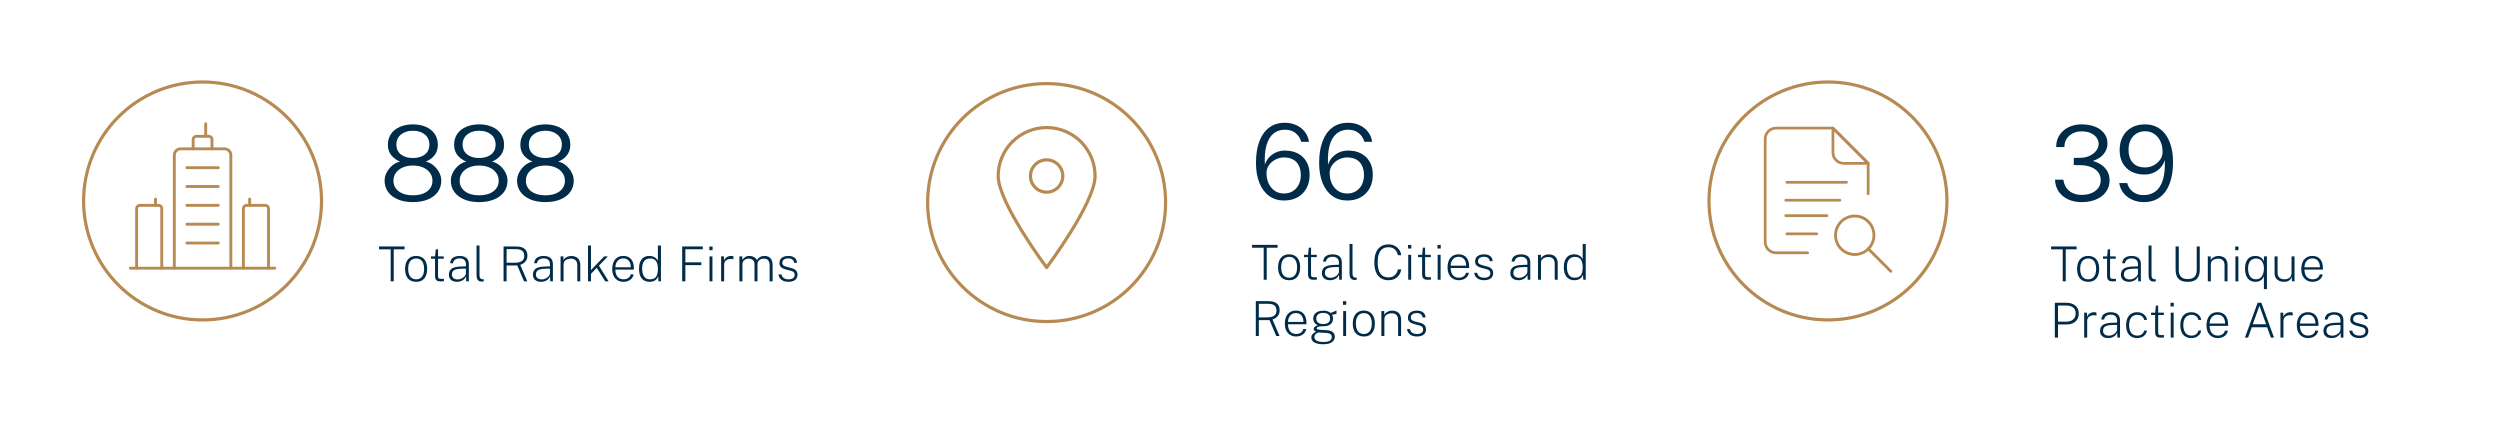 <?xml version="1.0" encoding="UTF-8"?> <svg xmlns="http://www.w3.org/2000/svg" width="1555" height="267" viewBox="0 0 1555 267" fill="none"><path d="M243.01 175V155.095H235.765V153.31H251.65V155.095H244.9V175H243.01ZM258.869 175.3C257.489 175.3 256.279 175.005 255.239 174.415C254.209 173.815 253.404 172.925 252.824 171.745C252.254 170.555 251.969 169.075 251.969 167.305C251.969 165.675 252.224 164.255 252.734 163.045C253.254 161.825 254.024 160.88 255.044 160.21C256.074 159.53 257.349 159.19 258.869 159.19C260.249 159.19 261.444 159.495 262.454 160.105C263.474 160.705 264.269 161.605 264.839 162.805C265.409 164.005 265.694 165.505 265.694 167.305C265.694 168.895 265.439 170.29 264.929 171.49C264.429 172.69 263.674 173.625 262.664 174.295C261.654 174.965 260.389 175.3 258.869 175.3ZM258.869 173.725C259.889 173.725 260.764 173.48 261.494 172.99C262.234 172.5 262.804 171.775 263.204 170.815C263.604 169.855 263.804 168.67 263.804 167.26C263.804 166 263.629 164.885 263.279 163.915C262.929 162.935 262.389 162.17 261.659 161.62C260.939 161.06 260.009 160.78 258.869 160.78C257.839 160.78 256.949 161.025 256.199 161.515C255.459 161.995 254.884 162.72 254.474 163.69C254.074 164.65 253.874 165.84 253.874 167.26C253.874 168.52 254.049 169.635 254.399 170.605C254.749 171.575 255.294 172.34 256.034 172.9C256.774 173.45 257.719 173.725 258.869 173.725ZM274.056 175.03C273.146 175.03 272.441 174.9 271.941 174.64C271.441 174.38 271.091 173.985 270.891 173.455C270.691 172.915 270.591 172.23 270.591 171.4V160.945H268.071V159.49H270.621L271.041 155.065H272.466V159.49H275.991V160.945H272.466V171.355C272.466 172.005 272.526 172.48 272.646 172.78C272.766 173.07 272.981 173.255 273.291 173.335C273.611 173.415 274.061 173.455 274.641 173.455H276.126V174.835C275.936 174.905 275.656 174.955 275.286 174.985C274.926 175.015 274.516 175.03 274.056 175.03ZM284.23 175.3C283.22 175.3 282.335 175.125 281.575 174.775C280.825 174.425 280.24 173.925 279.82 173.275C279.41 172.625 279.205 171.845 279.205 170.935C279.205 169.205 279.78 167.935 280.93 167.125C282.09 166.305 283.975 165.855 286.585 165.775L289.81 165.67V164.305C289.81 163.215 289.48 162.345 288.82 161.695C288.16 161.045 287.145 160.72 285.775 160.72C284.745 160.73 283.86 160.975 283.12 161.455C282.39 161.935 281.93 162.695 281.74 163.735H279.97C280.03 162.795 280.29 161.985 280.75 161.305C281.21 160.625 281.87 160.105 282.73 159.745C283.6 159.375 284.645 159.19 285.865 159.19C287.085 159.19 288.12 159.375 288.97 159.745C289.83 160.115 290.485 160.675 290.935 161.425C291.395 162.175 291.625 163.11 291.625 164.23V175H289.99L289.87 171.955C289.23 173.205 288.41 174.075 287.41 174.565C286.42 175.055 285.36 175.3 284.23 175.3ZM284.71 173.8C285.31 173.8 285.905 173.695 286.495 173.485C287.095 173.265 287.645 172.97 288.145 172.6C288.645 172.23 289.045 171.82 289.345 171.37C289.655 170.91 289.81 170.44 289.81 169.96V167.08L287.11 167.14C285.66 167.16 284.49 167.3 283.6 167.56C282.72 167.81 282.075 168.2 281.665 168.73C281.265 169.25 281.065 169.93 281.065 170.77C281.065 171.72 281.4 172.465 282.07 173.005C282.74 173.535 283.62 173.8 284.71 173.8ZM299.737 175.15C299.087 175.15 298.542 175.05 298.102 174.85C297.672 174.64 297.332 174.355 297.082 173.995C296.832 173.625 296.657 173.205 296.557 172.735C296.457 172.255 296.407 171.745 296.407 171.205V152.71H298.252V171.1C298.252 172 298.422 172.655 298.762 173.065C299.102 173.475 299.517 173.685 300.007 173.695L300.892 173.71V174.97C300.702 175.03 300.497 175.075 300.277 175.105C300.067 175.135 299.887 175.15 299.737 175.15ZM313.222 175V153.31H321.202C322.672 153.31 323.917 153.53 324.937 153.97C325.957 154.4 326.727 155.03 327.247 155.86C327.777 156.69 328.042 157.71 328.042 158.92C328.042 160.12 327.812 161.11 327.352 161.89C326.902 162.67 326.337 163.285 325.657 163.735C324.977 164.185 324.292 164.52 323.602 164.74L327.997 175H325.942L321.757 165.115H315.097V175H313.222ZM315.097 163.405H320.242C322.132 163.405 323.577 163.065 324.577 162.385C325.587 161.695 326.092 160.605 326.092 159.115C326.092 157.685 325.657 156.64 324.787 155.98C323.917 155.31 322.682 154.975 321.082 154.975H315.097V163.405ZM336.495 175.3C335.485 175.3 334.6 175.125 333.84 174.775C333.09 174.425 332.505 173.925 332.085 173.275C331.675 172.625 331.47 171.845 331.47 170.935C331.47 169.205 332.045 167.935 333.195 167.125C334.355 166.305 336.24 165.855 338.85 165.775L342.075 165.67V164.305C342.075 163.215 341.745 162.345 341.085 161.695C340.425 161.045 339.41 160.72 338.04 160.72C337.01 160.73 336.125 160.975 335.385 161.455C334.655 161.935 334.195 162.695 334.005 163.735H332.235C332.295 162.795 332.555 161.985 333.015 161.305C333.475 160.625 334.135 160.105 334.995 159.745C335.865 159.375 336.91 159.19 338.13 159.19C339.35 159.19 340.385 159.375 341.235 159.745C342.095 160.115 342.75 160.675 343.2 161.425C343.66 162.175 343.89 163.11 343.89 164.23V175H342.255L342.135 171.955C341.495 173.205 340.675 174.075 339.675 174.565C338.685 175.055 337.625 175.3 336.495 175.3ZM336.975 173.8C337.575 173.8 338.17 173.695 338.76 173.485C339.36 173.265 339.91 172.97 340.41 172.6C340.91 172.23 341.31 171.82 341.61 171.37C341.92 170.91 342.075 170.44 342.075 169.96V167.08L339.375 167.14C337.925 167.16 336.755 167.3 335.865 167.56C334.985 167.81 334.34 168.2 333.93 168.73C333.53 169.25 333.33 169.93 333.33 170.77C333.33 171.72 333.665 172.465 334.335 173.005C335.005 173.535 335.885 173.8 336.975 173.8ZM348.672 175V159.49H350.457V161.77C350.717 161.31 351.082 160.885 351.552 160.495C352.032 160.105 352.602 159.795 353.262 159.565C353.932 159.335 354.682 159.22 355.512 159.22C356.512 159.22 357.422 159.425 358.242 159.835C359.072 160.235 359.727 160.855 360.207 161.695C360.697 162.525 360.942 163.595 360.942 164.905V175H359.082V165.025C359.082 163.605 358.727 162.56 358.017 161.89C357.307 161.21 356.357 160.87 355.167 160.87C354.357 160.87 353.597 161 352.887 161.26C352.177 161.51 351.607 161.895 351.177 162.415C350.757 162.935 350.547 163.595 350.547 164.395V175H348.672ZM365.723 175V152.71H367.583V167.995L375.773 159.49H378.083L372.518 165.25L378.578 175H376.448L371.213 166.6L367.583 170.32V175H365.723ZM387.886 175.3C386.486 175.3 385.256 174.99 384.196 174.37C383.136 173.75 382.306 172.85 381.706 171.67C381.106 170.49 380.806 169.065 380.806 167.395C380.806 165.715 381.076 164.26 381.616 163.03C382.156 161.8 382.941 160.855 383.971 160.195C385.001 159.525 386.241 159.19 387.691 159.19C389.091 159.19 390.276 159.495 391.246 160.105C392.216 160.705 392.956 161.57 393.466 162.7C393.986 163.83 394.246 165.185 394.246 166.765V167.695H382.741C382.741 168.775 382.921 169.775 383.281 170.695C383.641 171.605 384.201 172.34 384.961 172.9C385.721 173.45 386.691 173.725 387.871 173.725C388.991 173.725 389.951 173.46 390.751 172.93C391.561 172.39 392.061 171.645 392.251 170.695H394.096C393.906 171.715 393.501 172.57 392.881 173.26C392.261 173.94 391.511 174.45 390.631 174.79C389.761 175.13 388.846 175.3 387.886 175.3ZM382.771 166.225H392.386C392.386 165.195 392.216 164.265 391.876 163.435C391.536 162.605 391.016 161.95 390.316 161.47C389.626 160.99 388.746 160.75 387.676 160.75C386.536 160.75 385.601 161.025 384.871 161.575C384.151 162.115 383.616 162.805 383.266 163.645C382.926 164.485 382.761 165.345 382.771 166.225ZM403.983 175.3C402.003 175.3 400.418 174.625 399.228 173.275C398.048 171.925 397.458 169.895 397.458 167.185C397.458 165.585 397.693 164.185 398.163 162.985C398.643 161.785 399.358 160.855 400.308 160.195C401.258 159.525 402.453 159.19 403.893 159.19C404.743 159.19 405.478 159.305 406.098 159.535C406.728 159.755 407.253 160.03 407.673 160.36C408.103 160.68 408.443 161.005 408.693 161.335C408.943 161.665 409.118 161.935 409.218 162.145V152.71H411.108V175H409.578L409.398 171.82C409.318 172.05 409.173 172.36 408.963 172.75C408.763 173.13 408.463 173.52 408.063 173.92C407.663 174.31 407.128 174.64 406.458 174.91C405.798 175.17 404.973 175.3 403.983 175.3ZM404.223 173.74C406.043 173.74 407.328 173.21 408.078 172.15C408.838 171.09 409.218 169.38 409.218 167.02C409.198 165.73 409.028 164.62 408.708 163.69C408.388 162.75 407.873 162.03 407.163 161.53C406.453 161.03 405.498 160.78 404.298 160.78C402.838 160.78 401.658 161.285 400.758 162.295C399.858 163.305 399.408 164.88 399.408 167.02C399.408 169.08 399.803 170.715 400.593 171.925C401.393 173.135 402.603 173.74 404.223 173.74ZM424.316 175V153.31H437.141L437.126 155.05H426.296V163.18H436.226V164.92H426.296V175H424.316ZM441.312 175V159.49H443.142V175H441.312ZM441.192 155.605V153.34H443.232V155.605H441.192ZM448.545 175V159.49H450.315V162.1C450.575 161.38 450.945 160.81 451.425 160.39C451.905 159.96 452.435 159.655 453.015 159.475C453.595 159.285 454.165 159.19 454.725 159.19C454.995 159.19 455.265 159.21 455.535 159.25C455.805 159.29 456.02 159.355 456.18 159.445V161.29C456 161.21 455.76 161.155 455.46 161.125C455.17 161.085 454.925 161.065 454.725 161.065C454.245 161.045 453.755 161.09 453.255 161.2C452.755 161.31 452.29 161.505 451.86 161.785C451.43 162.055 451.08 162.43 450.81 162.91C450.55 163.39 450.42 163.99 450.42 164.71V175H448.545ZM459.913 175V159.49H461.698V161.77C462.098 161.08 462.658 160.48 463.378 159.97C464.098 159.45 465.058 159.19 466.258 159.19C466.838 159.19 467.428 159.29 468.028 159.49C468.638 159.68 469.188 159.965 469.678 160.345C470.168 160.725 470.538 161.195 470.788 161.755C471.258 160.965 471.903 160.34 472.723 159.88C473.553 159.42 474.488 159.19 475.528 159.19C476.058 159.19 476.618 159.265 477.208 159.415C477.798 159.565 478.343 159.845 478.843 160.255C479.353 160.655 479.768 161.23 480.088 161.98C480.408 162.73 480.568 163.705 480.568 164.905V175H478.708V165.025C478.708 163.915 478.538 163.06 478.198 162.46C477.858 161.86 477.418 161.445 476.878 161.215C476.338 160.975 475.758 160.855 475.138 160.855C474.588 160.855 474.003 160.96 473.383 161.17C472.773 161.38 472.248 161.74 471.808 162.25C471.378 162.76 471.163 163.475 471.163 164.395V175H469.288V163.99C469.288 163.29 469.103 162.71 468.733 162.25C468.373 161.79 467.918 161.445 467.368 161.215C466.828 160.975 466.288 160.855 465.748 160.855C465.158 160.855 464.558 160.975 463.948 161.215C463.338 161.455 462.823 161.835 462.403 162.355C461.993 162.875 461.788 163.555 461.788 164.395V175H459.913ZM490.416 175.3C489.336 175.3 488.351 175.135 487.461 174.805C486.581 174.475 485.861 173.97 485.301 173.29C484.741 172.61 484.391 171.745 484.251 170.695H486.051C486.191 171.335 486.446 171.885 486.816 172.345C487.196 172.795 487.691 173.145 488.301 173.395C488.911 173.635 489.616 173.755 490.416 173.755C491.576 173.755 492.511 173.525 493.221 173.065C493.931 172.605 494.286 171.895 494.286 170.935C494.286 170.285 494.106 169.765 493.746 169.375C493.396 168.975 492.866 168.68 492.156 168.49L488.676 167.575C487.496 167.265 486.556 166.81 485.856 166.21C485.156 165.6 484.806 164.75 484.806 163.66C484.806 162.78 485.006 162.005 485.406 161.335C485.816 160.665 486.436 160.14 487.266 159.76C488.096 159.38 489.131 159.19 490.371 159.19C491.931 159.19 493.196 159.545 494.166 160.255C495.146 160.965 495.666 162.03 495.726 163.45H493.941C493.841 162.63 493.491 161.97 492.891 161.47C492.291 160.97 491.451 160.72 490.371 160.72C489.251 160.72 488.341 160.955 487.641 161.425C486.951 161.885 486.606 162.605 486.606 163.585C486.606 164.225 486.836 164.725 487.296 165.085C487.766 165.445 488.436 165.735 489.306 165.955L492.741 166.885C493.371 167.055 493.896 167.285 494.316 167.575C494.746 167.855 495.086 168.17 495.336 168.52C495.596 168.87 495.781 169.245 495.891 169.645C496.011 170.045 496.071 170.44 496.071 170.83C496.071 171.74 495.856 172.53 495.426 173.2C495.006 173.86 494.376 174.375 493.536 174.745C492.696 175.115 491.656 175.3 490.416 175.3Z" fill="#002B49"></path><path d="M256.8 125.715C253.268 125.715 250.181 125.163 247.538 124.057C244.894 122.952 242.847 121.403 241.395 119.41C239.943 117.395 239.218 115.044 239.218 112.357C239.218 110.537 239.683 108.782 240.615 107.093C241.547 105.402 242.738 103.962 244.19 102.77C245.663 101.578 247.213 100.831 248.838 100.527C246.628 99.618 244.808 98.296 243.378 96.562C241.969 94.808 241.265 92.641 241.265 90.062C241.265 87.354 241.948 85.058 243.313 83.172C244.678 81.266 246.53 79.825 248.87 78.85C251.232 77.853 253.875 77.355 256.8 77.355C259.768 77.355 262.423 77.853 264.763 78.85C267.103 79.825 268.944 81.266 270.288 83.172C271.653 85.058 272.335 87.354 272.335 90.062C272.335 92.641 271.642 94.808 270.255 96.562C268.89 98.296 267.081 99.618 264.828 100.527C266.453 100.831 268.002 101.578 269.475 102.77C270.948 103.962 272.151 105.402 273.083 107.093C274.014 108.782 274.48 110.537 274.48 112.357C274.48 115.044 273.754 117.395 272.303 119.41C270.851 121.403 268.793 122.952 266.128 124.057C263.484 125.163 260.375 125.715 256.8 125.715ZM256.8 121.49C260.505 121.49 263.463 120.667 265.673 119.02C267.883 117.352 268.988 115.142 268.988 112.39C268.988 110.57 268.478 108.956 267.46 107.547C266.463 106.117 265.055 105.002 263.235 104.2C261.437 103.377 259.292 102.965 256.8 102.965C254.373 102.965 252.25 103.377 250.43 104.2C248.632 105.002 247.223 106.117 246.205 107.547C245.208 108.956 244.71 110.57 244.71 112.39C244.71 115.142 245.815 117.352 248.025 119.02C250.235 120.667 253.16 121.49 256.8 121.49ZM256.8 98.285C259.877 98.285 262.358 97.559 264.243 96.108C266.128 94.634 267.07 92.565 267.07 89.9C267.07 87.257 266.117 85.166 264.21 83.627C262.325 82.089 259.855 81.32 256.8 81.32C253.788 81.32 251.329 82.1 249.423 83.66C247.516 85.198 246.563 87.278 246.563 89.9C246.563 92.565 247.516 94.634 249.423 96.108C251.329 97.559 253.788 98.285 256.8 98.285ZM297.996 125.715C294.465 125.715 291.377 125.163 288.734 124.057C286.09 122.952 284.043 121.403 282.591 119.41C281.14 117.395 280.414 115.044 280.414 112.357C280.414 110.537 280.88 108.782 281.811 107.093C282.743 105.402 283.935 103.962 285.386 102.77C286.86 101.578 288.409 100.831 290.034 100.527C287.824 99.618 286.004 98.296 284.574 96.562C283.165 94.808 282.461 92.641 282.461 90.062C282.461 87.354 283.144 85.058 284.509 83.172C285.874 81.266 287.726 79.825 290.066 78.85C292.428 77.853 295.071 77.355 297.996 77.355C300.965 77.355 303.619 77.853 305.959 78.85C308.299 79.825 310.14 81.266 311.484 83.172C312.849 85.058 313.531 87.354 313.531 90.062C313.531 92.641 312.838 94.808 311.451 96.562C310.086 98.296 308.277 99.618 306.024 100.527C307.649 100.831 309.198 101.578 310.671 102.77C312.145 103.962 313.347 105.402 314.279 107.093C315.21 108.782 315.676 110.537 315.676 112.357C315.676 115.044 314.95 117.395 313.499 119.41C312.047 121.403 309.989 122.952 307.324 124.057C304.68 125.163 301.571 125.715 297.996 125.715ZM297.996 121.49C301.701 121.49 304.659 120.667 306.869 119.02C309.079 117.352 310.184 115.142 310.184 112.39C310.184 110.57 309.675 108.956 308.656 107.547C307.66 106.117 306.251 105.002 304.431 104.2C302.633 103.377 300.488 102.965 297.996 102.965C295.57 102.965 293.446 103.377 291.626 104.2C289.828 105.002 288.42 106.117 287.401 107.547C286.405 108.956 285.906 110.57 285.906 112.39C285.906 115.142 287.011 117.352 289.221 119.02C291.431 120.667 294.356 121.49 297.996 121.49ZM297.996 98.285C301.073 98.285 303.554 97.559 305.439 96.108C307.324 94.634 308.266 92.565 308.266 89.9C308.266 87.257 307.313 85.166 305.406 83.627C303.521 82.089 301.051 81.32 297.996 81.32C294.985 81.32 292.525 82.1 290.619 83.66C288.712 85.198 287.759 87.278 287.759 89.9C287.759 92.565 288.712 94.634 290.619 96.108C292.525 97.559 294.985 98.285 297.996 98.285ZM339.193 125.715C335.661 125.715 332.573 125.163 329.93 124.057C327.287 122.952 325.239 121.403 323.788 119.41C322.336 117.395 321.61 115.044 321.61 112.357C321.61 110.537 322.076 108.782 323.008 107.093C323.939 105.402 325.131 103.962 326.583 102.77C328.056 101.578 329.605 100.831 331.23 100.527C329.02 99.618 327.2 98.296 325.77 96.562C324.362 94.808 323.658 92.641 323.658 90.062C323.658 87.354 324.34 85.058 325.705 83.172C327.07 81.266 328.923 79.825 331.263 78.85C333.624 77.853 336.268 77.355 339.193 77.355C342.161 77.355 344.815 77.853 347.155 78.85C349.495 79.825 351.337 81.266 352.68 83.172C354.045 85.058 354.728 87.354 354.728 90.062C354.728 92.641 354.034 94.808 352.648 96.562C351.283 98.296 349.473 99.618 347.22 100.527C348.845 100.831 350.394 101.578 351.868 102.77C353.341 103.962 354.543 105.402 355.475 107.093C356.407 108.782 356.873 110.537 356.873 112.357C356.873 115.044 356.147 117.395 354.695 119.41C353.243 121.403 351.185 122.952 348.52 124.057C345.877 125.163 342.768 125.715 339.193 125.715ZM339.193 121.49C342.898 121.49 345.855 120.667 348.065 119.02C350.275 117.352 351.38 115.142 351.38 112.39C351.38 110.57 350.871 108.956 349.853 107.547C348.856 106.117 347.448 105.002 345.628 104.2C343.829 103.377 341.684 102.965 339.193 102.965C336.766 102.965 334.643 103.377 332.823 104.2C331.024 105.002 329.616 106.117 328.598 107.547C327.601 108.956 327.103 110.57 327.103 112.39C327.103 115.142 328.208 117.352 330.418 119.02C332.628 120.667 335.553 121.49 339.193 121.49ZM339.193 98.285C342.269 98.285 344.75 97.559 346.635 96.108C348.52 94.634 349.463 92.565 349.463 89.9C349.463 87.257 348.509 85.166 346.603 83.627C344.718 82.089 342.248 81.32 339.193 81.32C336.181 81.32 333.722 82.1 331.815 83.66C329.908 85.198 328.955 87.278 328.955 89.9C328.955 92.565 329.908 94.634 331.815 96.108C333.722 97.559 336.181 98.285 339.193 98.285Z" fill="#002B49"></path><circle cx="126" cy="125" r="74" stroke="#B68A52" stroke-width="2"></circle><path d="M81.078 166.797H170.922" stroke="#B68A52" stroke-width="1.792" stroke-linecap="round" stroke-linejoin="round"></path><path d="M108.422 166.797V96.484C108.422 95.448 108.833 94.455 109.566 93.722C110.299 92.99 111.292 92.578 112.328 92.578H139.672C140.708 92.578 141.701 92.99 142.434 93.722C143.167 94.455 143.578 95.448 143.578 96.484V166.797" stroke="#B68A52" stroke-width="1.792" stroke-linecap="round" stroke-linejoin="round"></path><path d="M167.016 166.797V129.688C167.016 129.169 166.81 128.673 166.444 128.306C166.077 127.94 165.581 127.734 165.062 127.734H153.344C152.826 127.734 152.329 127.94 151.963 128.306C151.596 128.673 151.391 129.169 151.391 129.688V166.797" stroke="#B68A52" stroke-width="1.792" stroke-linecap="round" stroke-linejoin="round"></path><path d="M100.609 166.797V129.688C100.609 129.169 100.404 128.673 100.037 128.306C99.671 127.94 99.174 127.734 98.656 127.734H86.938C86.419 127.734 85.923 127.94 85.556 128.306C85.19 128.673 84.984 129.169 84.984 129.688V166.797" stroke="#B68A52" stroke-width="1.792" stroke-linecap="round" stroke-linejoin="round"></path><path d="M96.703 127.734V123.828" stroke="#B68A52" stroke-width="1.792" stroke-linecap="round" stroke-linejoin="round"></path><path d="M155.297 127.734V123.828" stroke="#B68A52" stroke-width="1.792" stroke-linecap="round" stroke-linejoin="round"></path><path d="M131.859 92.578V86.719C131.859 86.201 131.654 85.704 131.287 85.338C130.921 84.971 130.424 84.766 129.906 84.766H122.094C121.576 84.766 121.079 84.971 120.713 85.338C120.346 85.704 120.141 86.201 120.141 86.719V92.578" stroke="#B68A52" stroke-width="1.792" stroke-linecap="round" stroke-linejoin="round"></path><path d="M127.953 84.766V76.953" stroke="#B68A52" stroke-width="1.792" stroke-linecap="round" stroke-linejoin="round"></path><path d="M116.234 104.297H135.766" stroke="#B68A52" stroke-width="1.792" stroke-linecap="round" stroke-linejoin="round"></path><path d="M116.234 116.016H135.766" stroke="#B68A52" stroke-width="1.792" stroke-linecap="round" stroke-linejoin="round"></path><path d="M116.234 127.734H135.766" stroke="#B68A52" stroke-width="1.792" stroke-linecap="round" stroke-linejoin="round"></path><path d="M116.234 139.453H135.766" stroke="#B68A52" stroke-width="1.792" stroke-linecap="round" stroke-linejoin="round"></path><path d="M116.234 151.172H135.766" stroke="#B68A52" stroke-width="1.792" stroke-linecap="round" stroke-linejoin="round"></path><circle cx="651" cy="126" r="74" stroke="#B68A52" stroke-width="2"></circle><path d="M681.135 109.483C681.135 126.157 651.001 166.402 651.001 166.402C651.001 166.402 620.867 126.157 620.867 109.483C620.867 101.491 624.042 93.826 629.693 88.175C635.344 82.523 643.009 79.349 651.001 79.349C658.993 79.349 666.658 82.523 672.309 88.175C677.96 93.826 681.135 101.491 681.135 109.483V109.483Z" stroke="#B68A52" stroke-width="2" stroke-linecap="round" stroke-linejoin="round"></path><path d="M651.002 119.527C656.549 119.527 661.046 115.03 661.046 109.482C661.046 103.935 656.549 99.438 651.002 99.438C645.454 99.438 640.957 103.935 640.957 109.482C640.957 115.03 645.454 119.527 651.002 119.527Z" stroke="#B68A52" stroke-width="2" stroke-linecap="round" stroke-linejoin="round"></path><path d="M798.67 124.715C795.138 124.715 792.062 123.783 789.44 121.92C786.818 120.035 784.793 117.337 783.363 113.827C781.933 110.317 781.218 106.103 781.218 101.185C781.218 96.18 781.9 91.814 783.265 88.088C784.63 84.361 786.645 81.479 789.31 79.442C791.997 77.384 795.301 76.355 799.223 76.355C801.736 76.355 804.054 76.832 806.178 77.785C808.301 78.717 810.067 80.071 811.475 81.847C812.905 83.603 813.815 85.726 814.205 88.218H809.363C808.734 85.942 807.543 84.123 805.788 82.757C804.054 81.371 801.888 80.677 799.288 80.677C796.384 80.677 793.958 81.501 792.008 83.147C790.058 84.794 788.628 87.232 787.718 90.46C786.829 93.688 786.504 97.675 786.743 102.42C787.306 100.687 788.194 99.159 789.408 97.838C790.643 96.516 792.094 95.487 793.763 94.75C795.453 94.013 797.273 93.645 799.223 93.645C802.299 93.645 804.986 94.252 807.283 95.465C809.579 96.657 811.367 98.379 812.645 100.632C813.945 102.864 814.595 105.54 814.595 108.66C814.595 111.823 813.956 114.607 812.678 117.012C811.399 119.417 809.568 121.302 807.185 122.667C804.802 124.033 801.963 124.715 798.67 124.715ZM798.67 120.36C800.707 120.36 802.505 119.883 804.065 118.93C805.647 117.977 806.882 116.633 807.77 114.9C808.658 113.167 809.103 111.162 809.103 108.887C809.103 106.634 808.702 104.695 807.9 103.07C807.12 101.423 805.95 100.156 804.39 99.267C802.83 98.379 800.902 97.935 798.605 97.935C796.763 97.935 795.019 98.368 793.373 99.235C791.726 100.08 790.383 101.228 789.343 102.68C788.303 104.11 787.783 105.702 787.783 107.457C787.761 109.949 788.194 112.17 789.083 114.12C789.993 116.048 791.271 117.576 792.918 118.702C794.564 119.807 796.482 120.36 798.67 120.36ZM837.962 124.715C834.43 124.715 831.354 123.783 828.732 121.92C826.11 120.035 824.084 117.337 822.654 113.827C821.224 110.317 820.509 106.103 820.509 101.185C820.509 96.18 821.192 91.814 822.557 88.088C823.922 84.361 825.937 81.479 828.602 79.442C831.289 77.384 834.593 76.355 838.514 76.355C841.028 76.355 843.346 76.832 845.469 77.785C847.593 78.717 849.359 80.071 850.767 81.847C852.197 83.603 853.107 85.726 853.497 88.218H848.654C848.026 85.942 846.834 84.123 845.079 82.757C843.346 81.371 841.179 80.677 838.579 80.677C835.676 80.677 833.249 81.501 831.299 83.147C829.349 84.794 827.919 87.232 827.009 90.46C826.121 93.688 825.796 97.675 826.034 102.42C826.598 100.687 827.486 99.159 828.699 97.838C829.934 96.516 831.386 95.487 833.054 94.75C834.744 94.013 836.564 93.645 838.514 93.645C841.591 93.645 844.278 94.252 846.574 95.465C848.871 96.657 850.659 98.379 851.937 100.632C853.237 102.864 853.887 105.54 853.887 108.66C853.887 111.823 853.248 114.607 851.969 117.012C850.691 119.417 848.86 121.302 846.477 122.667C844.094 124.033 841.255 124.715 837.962 124.715ZM837.962 120.36C839.999 120.36 841.797 119.883 843.357 118.93C844.939 117.977 846.174 116.633 847.062 114.9C847.95 113.167 848.394 111.162 848.394 108.887C848.394 106.634 847.994 104.695 847.192 103.07C846.412 101.423 845.242 100.156 843.682 99.267C842.122 98.379 840.194 97.935 837.897 97.935C836.055 97.935 834.311 98.368 832.664 99.235C831.018 100.08 829.674 101.228 828.634 102.68C827.594 104.11 827.074 105.702 827.074 107.457C827.053 109.949 827.486 112.17 828.374 114.12C829.284 116.048 830.563 117.576 832.209 118.702C833.856 119.807 835.774 120.36 837.962 120.36Z" fill="#002B49"></path><path d="M786.01 174V154.095H778.765V152.31H794.65V154.095H787.9V174H786.01ZM801.869 174.3C800.489 174.3 799.279 174.005 798.239 173.415C797.209 172.815 796.404 171.925 795.824 170.745C795.254 169.555 794.969 168.075 794.969 166.305C794.969 164.675 795.224 163.255 795.734 162.045C796.254 160.825 797.024 159.88 798.044 159.21C799.074 158.53 800.349 158.19 801.869 158.19C803.249 158.19 804.444 158.495 805.454 159.105C806.474 159.705 807.269 160.605 807.839 161.805C808.409 163.005 808.694 164.505 808.694 166.305C808.694 167.895 808.439 169.29 807.929 170.49C807.429 171.69 806.674 172.625 805.664 173.295C804.654 173.965 803.389 174.3 801.869 174.3ZM801.869 172.725C802.889 172.725 803.764 172.48 804.494 171.99C805.234 171.5 805.804 170.775 806.204 169.815C806.604 168.855 806.804 167.67 806.804 166.26C806.804 165 806.629 163.885 806.279 162.915C805.929 161.935 805.389 161.17 804.659 160.62C803.939 160.06 803.009 159.78 801.869 159.78C800.839 159.78 799.949 160.025 799.199 160.515C798.459 160.995 797.884 161.72 797.474 162.69C797.074 163.65 796.874 164.84 796.874 166.26C796.874 167.52 797.049 168.635 797.399 169.605C797.749 170.575 798.294 171.34 799.034 171.9C799.774 172.45 800.719 172.725 801.869 172.725ZM817.056 174.03C816.146 174.03 815.441 173.9 814.941 173.64C814.441 173.38 814.091 172.985 813.891 172.455C813.691 171.915 813.591 171.23 813.591 170.4V159.945H811.071V158.49H813.621L814.041 154.065H815.466V158.49H818.991V159.945H815.466V170.355C815.466 171.005 815.526 171.48 815.646 171.78C815.766 172.07 815.981 172.255 816.291 172.335C816.611 172.415 817.061 172.455 817.641 172.455H819.126V173.835C818.936 173.905 818.656 173.955 818.286 173.985C817.926 174.015 817.516 174.03 817.056 174.03ZM827.23 174.3C826.22 174.3 825.335 174.125 824.575 173.775C823.825 173.425 823.24 172.925 822.82 172.275C822.41 171.625 822.205 170.845 822.205 169.935C822.205 168.205 822.78 166.935 823.93 166.125C825.09 165.305 826.975 164.855 829.585 164.775L832.81 164.67V163.305C832.81 162.215 832.48 161.345 831.82 160.695C831.16 160.045 830.145 159.72 828.775 159.72C827.745 159.73 826.86 159.975 826.12 160.455C825.39 160.935 824.93 161.695 824.74 162.735H822.97C823.03 161.795 823.29 160.985 823.75 160.305C824.21 159.625 824.87 159.105 825.73 158.745C826.6 158.375 827.645 158.19 828.865 158.19C830.085 158.19 831.12 158.375 831.97 158.745C832.83 159.115 833.485 159.675 833.935 160.425C834.395 161.175 834.625 162.11 834.625 163.23V174H832.99L832.87 170.955C832.23 172.205 831.41 173.075 830.41 173.565C829.42 174.055 828.36 174.3 827.23 174.3ZM827.71 172.8C828.31 172.8 828.905 172.695 829.495 172.485C830.095 172.265 830.645 171.97 831.145 171.6C831.645 171.23 832.045 170.82 832.345 170.37C832.655 169.91 832.81 169.44 832.81 168.96V166.08L830.11 166.14C828.66 166.16 827.49 166.3 826.6 166.56C825.72 166.81 825.075 167.2 824.665 167.73C824.265 168.25 824.065 168.93 824.065 169.77C824.065 170.72 824.4 171.465 825.07 172.005C825.74 172.535 826.62 172.8 827.71 172.8ZM842.737 174.15C842.087 174.15 841.542 174.05 841.102 173.85C840.672 173.64 840.332 173.355 840.082 172.995C839.832 172.625 839.657 172.205 839.557 171.735C839.457 171.255 839.407 170.745 839.407 170.205V151.71H841.252V170.1C841.252 171 841.422 171.655 841.762 172.065C842.102 172.475 842.517 172.685 843.007 172.695L843.892 172.71V173.97C843.702 174.03 843.497 174.075 843.277 174.105C843.067 174.135 842.887 174.15 842.737 174.15ZM863.707 174.3C861.807 174.3 860.197 173.87 858.877 173.01C857.557 172.15 856.552 170.895 855.862 169.245C855.182 167.585 854.842 165.555 854.842 163.155C854.842 160.745 855.182 158.715 855.862 157.065C856.552 155.405 857.557 154.15 858.877 153.3C860.197 152.44 861.807 152.01 863.707 152.01C865.187 152.01 866.492 152.325 867.622 152.955C868.752 153.575 869.657 154.395 870.337 155.415C871.017 156.435 871.422 157.535 871.552 158.715H869.512C869.342 157.815 869.007 156.99 868.507 156.24C868.017 155.49 867.372 154.89 866.572 154.44C865.772 153.99 864.812 153.765 863.692 153.765C862.202 153.765 860.952 154.105 859.942 154.785C858.942 155.465 858.187 156.5 857.677 157.89C857.177 159.28 856.927 161.04 856.927 163.17C856.927 166.36 857.492 168.72 858.622 170.25C859.762 171.78 861.452 172.545 863.692 172.545C864.812 172.545 865.772 172.32 866.572 171.87C867.372 171.41 868.017 170.8 868.507 170.04C869.007 169.28 869.342 168.45 869.512 167.55H871.552C871.452 168.41 871.207 169.245 870.817 170.055C870.427 170.865 869.897 171.59 869.227 172.23C868.567 172.86 867.772 173.365 866.842 173.745C865.922 174.115 864.877 174.3 863.707 174.3ZM875.913 174V158.49H877.743V174H875.913ZM875.793 154.605V152.34H877.833V154.605H875.793ZM888.013 174.03C887.103 174.03 886.398 173.9 885.898 173.64C885.398 173.38 885.048 172.985 884.848 172.455C884.648 171.915 884.548 171.23 884.548 170.4V159.945H882.028V158.49H884.578L884.998 154.065H886.423V158.49H889.948V159.945H886.423V170.355C886.423 171.005 886.483 171.48 886.603 171.78C886.723 172.07 886.938 172.255 887.248 172.335C887.568 172.415 888.018 172.455 888.598 172.455H890.083V173.835C889.893 173.905 889.613 173.955 889.243 173.985C888.883 174.015 888.473 174.03 888.013 174.03ZM894.224 174V158.49H896.054V174H894.224ZM894.104 154.605V152.34H896.144V154.605H894.104ZM907.449 174.3C906.049 174.3 904.819 173.99 903.759 173.37C902.699 172.75 901.869 171.85 901.269 170.67C900.669 169.49 900.369 168.065 900.369 166.395C900.369 164.715 900.639 163.26 901.179 162.03C901.719 160.8 902.504 159.855 903.534 159.195C904.564 158.525 905.804 158.19 907.254 158.19C908.654 158.19 909.839 158.495 910.809 159.105C911.779 159.705 912.519 160.57 913.029 161.7C913.549 162.83 913.809 164.185 913.809 165.765V166.695H902.304C902.304 167.775 902.484 168.775 902.844 169.695C903.204 170.605 903.764 171.34 904.524 171.9C905.284 172.45 906.254 172.725 907.434 172.725C908.554 172.725 909.514 172.46 910.314 171.93C911.124 171.39 911.624 170.645 911.814 169.695H913.659C913.469 170.715 913.064 171.57 912.444 172.26C911.824 172.94 911.074 173.45 910.194 173.79C909.324 174.13 908.409 174.3 907.449 174.3ZM902.334 165.225H911.949C911.949 164.195 911.779 163.265 911.439 162.435C911.099 161.605 910.579 160.95 909.879 160.47C909.189 159.99 908.309 159.75 907.239 159.75C906.099 159.75 905.164 160.025 904.434 160.575C903.714 161.115 903.179 161.805 902.829 162.645C902.489 163.485 902.324 164.345 902.334 165.225ZM923.113 174.3C922.033 174.3 921.048 174.135 920.158 173.805C919.278 173.475 918.558 172.97 917.998 172.29C917.438 171.61 917.088 170.745 916.948 169.695H918.748C918.888 170.335 919.143 170.885 919.513 171.345C919.893 171.795 920.388 172.145 920.998 172.395C921.608 172.635 922.313 172.755 923.113 172.755C924.273 172.755 925.208 172.525 925.918 172.065C926.628 171.605 926.983 170.895 926.983 169.935C926.983 169.285 926.803 168.765 926.443 168.375C926.093 167.975 925.563 167.68 924.853 167.49L921.373 166.575C920.193 166.265 919.253 165.81 918.553 165.21C917.853 164.6 917.503 163.75 917.503 162.66C917.503 161.78 917.703 161.005 918.103 160.335C918.513 159.665 919.133 159.14 919.963 158.76C920.793 158.38 921.828 158.19 923.068 158.19C924.628 158.19 925.893 158.545 926.863 159.255C927.843 159.965 928.363 161.03 928.423 162.45H926.638C926.538 161.63 926.188 160.97 925.588 160.47C924.988 159.97 924.148 159.72 923.068 159.72C921.948 159.72 921.038 159.955 920.338 160.425C919.648 160.885 919.303 161.605 919.303 162.585C919.303 163.225 919.533 163.725 919.993 164.085C920.463 164.445 921.133 164.735 922.003 164.955L925.438 165.885C926.068 166.055 926.593 166.285 927.013 166.575C927.443 166.855 927.783 167.17 928.033 167.52C928.293 167.87 928.478 168.245 928.588 168.645C928.708 169.045 928.768 169.44 928.768 169.83C928.768 170.74 928.553 171.53 928.123 172.2C927.703 172.86 927.073 173.375 926.233 173.745C925.393 174.115 924.353 174.3 923.113 174.3ZM944.447 174.3C943.437 174.3 942.552 174.125 941.792 173.775C941.042 173.425 940.457 172.925 940.037 172.275C939.627 171.625 939.422 170.845 939.422 169.935C939.422 168.205 939.997 166.935 941.147 166.125C942.307 165.305 944.192 164.855 946.802 164.775L950.027 164.67V163.305C950.027 162.215 949.697 161.345 949.037 160.695C948.377 160.045 947.362 159.72 945.992 159.72C944.962 159.73 944.077 159.975 943.337 160.455C942.607 160.935 942.147 161.695 941.957 162.735H940.187C940.247 161.795 940.507 160.985 940.967 160.305C941.427 159.625 942.087 159.105 942.947 158.745C943.817 158.375 944.862 158.19 946.082 158.19C947.302 158.19 948.337 158.375 949.187 158.745C950.047 159.115 950.702 159.675 951.152 160.425C951.612 161.175 951.842 162.11 951.842 163.23V174H950.207L950.087 170.955C949.447 172.205 948.627 173.075 947.627 173.565C946.637 174.055 945.577 174.3 944.447 174.3ZM944.927 172.8C945.527 172.8 946.122 172.695 946.712 172.485C947.312 172.265 947.862 171.97 948.362 171.6C948.862 171.23 949.262 170.82 949.562 170.37C949.872 169.91 950.027 169.44 950.027 168.96V166.08L947.327 166.14C945.877 166.16 944.707 166.3 943.817 166.56C942.937 166.81 942.292 167.2 941.882 167.73C941.482 168.25 941.282 168.93 941.282 169.77C941.282 170.72 941.617 171.465 942.287 172.005C942.957 172.535 943.837 172.8 944.927 172.8ZM956.624 174V158.49H958.409V160.77C958.669 160.31 959.034 159.885 959.504 159.495C959.984 159.105 960.554 158.795 961.214 158.565C961.884 158.335 962.634 158.22 963.464 158.22C964.464 158.22 965.374 158.425 966.194 158.835C967.024 159.235 967.679 159.855 968.159 160.695C968.649 161.525 968.894 162.595 968.894 163.905V174H967.034V164.025C967.034 162.605 966.679 161.56 965.969 160.89C965.259 160.21 964.309 159.87 963.119 159.87C962.309 159.87 961.549 160 960.839 160.26C960.129 160.51 959.559 160.895 959.129 161.415C958.709 161.935 958.499 162.595 958.499 163.395V174H956.624ZM979.209 174.3C977.229 174.3 975.644 173.625 974.454 172.275C973.274 170.925 972.684 168.895 972.684 166.185C972.684 164.585 972.919 163.185 973.389 161.985C973.869 160.785 974.584 159.855 975.534 159.195C976.484 158.525 977.679 158.19 979.119 158.19C979.969 158.19 980.704 158.305 981.324 158.535C981.954 158.755 982.479 159.03 982.899 159.36C983.329 159.68 983.669 160.005 983.919 160.335C984.169 160.665 984.344 160.935 984.444 161.145V151.71H986.334V174H984.804L984.624 170.82C984.544 171.05 984.399 171.36 984.189 171.75C983.989 172.13 983.689 172.52 983.289 172.92C982.889 173.31 982.354 173.64 981.684 173.91C981.024 174.17 980.199 174.3 979.209 174.3ZM979.449 172.74C981.269 172.74 982.554 172.21 983.304 171.15C984.064 170.09 984.444 168.38 984.444 166.02C984.424 164.73 984.254 163.62 983.934 162.69C983.614 161.75 983.099 161.03 982.389 160.53C981.679 160.03 980.724 159.78 979.524 159.78C978.064 159.78 976.884 160.285 975.984 161.295C975.084 162.305 974.634 163.88 974.634 166.02C974.634 168.08 975.029 169.715 975.819 170.925C976.619 172.135 977.829 172.74 979.449 172.74ZM781.105 209V187.31H789.085C790.555 187.31 791.8 187.53 792.82 187.97C793.84 188.4 794.61 189.03 795.13 189.86C795.66 190.69 795.925 191.71 795.925 192.92C795.925 194.12 795.695 195.11 795.235 195.89C794.785 196.67 794.22 197.285 793.54 197.735C792.86 198.185 792.175 198.52 791.485 198.74L795.88 209H793.825L789.64 199.115H782.98V209H781.105ZM782.98 197.405H788.125C790.015 197.405 791.46 197.065 792.46 196.385C793.47 195.695 793.975 194.605 793.975 193.115C793.975 191.685 793.54 190.64 792.67 189.98C791.8 189.31 790.565 188.975 788.965 188.975H782.98V197.405ZM806.257 209.3C804.857 209.3 803.627 208.99 802.567 208.37C801.507 207.75 800.677 206.85 800.077 205.67C799.477 204.49 799.177 203.065 799.177 201.395C799.177 199.715 799.447 198.26 799.987 197.03C800.527 195.8 801.312 194.855 802.342 194.195C803.372 193.525 804.612 193.19 806.062 193.19C807.462 193.19 808.647 193.495 809.617 194.105C810.587 194.705 811.327 195.57 811.837 196.7C812.357 197.83 812.617 199.185 812.617 200.765V201.695H801.112C801.112 202.775 801.292 203.775 801.652 204.695C802.012 205.605 802.572 206.34 803.332 206.9C804.092 207.45 805.062 207.725 806.242 207.725C807.362 207.725 808.322 207.46 809.122 206.93C809.932 206.39 810.432 205.645 810.622 204.695H812.467C812.277 205.715 811.872 206.57 811.252 207.26C810.632 207.94 809.882 208.45 809.002 208.79C808.132 209.13 807.217 209.3 806.257 209.3ZM801.142 200.225H810.757C810.757 199.195 810.587 198.265 810.247 197.435C809.907 196.605 809.387 195.95 808.687 195.47C807.997 194.99 807.117 194.75 806.047 194.75C804.907 194.75 803.972 195.025 803.242 195.575C802.522 196.115 801.987 196.805 801.637 197.645C801.297 198.485 801.132 199.345 801.142 200.225ZM822.97 214.13C820.72 214.13 818.935 213.775 817.615 213.065C816.305 212.355 815.65 211.3 815.65 209.9C815.65 209.32 815.775 208.825 816.025 208.415C816.275 207.995 816.575 207.645 816.925 207.365C817.275 207.075 817.605 206.845 817.915 206.675C818.225 206.495 818.43 206.365 818.53 206.285C818.35 206.165 818.145 206.04 817.915 205.91C817.695 205.77 817.505 205.59 817.345 205.37C817.185 205.15 817.105 204.865 817.105 204.515C817.105 204.065 817.315 203.655 817.735 203.285C818.165 202.905 818.79 202.61 819.61 202.4C818.76 201.95 818.085 201.36 817.585 200.63C817.085 199.9 816.835 199.085 816.835 198.185C816.835 197.185 817.08 196.315 817.57 195.575C818.06 194.835 818.78 194.265 819.73 193.865C820.68 193.455 821.85 193.25 823.24 193.25C824.23 193.25 825.065 193.37 825.745 193.61C826.435 193.84 827.08 194.19 827.68 194.66C827.81 194.6 828.035 194.505 828.355 194.375C828.685 194.235 829.05 194.08 829.45 193.91C829.86 193.74 830.23 193.585 830.56 193.445C830.9 193.305 831.145 193.205 831.295 193.145V195.245L828.55 195.8C828.74 196.15 828.89 196.535 829 196.955C829.11 197.375 829.165 197.78 829.165 198.17C829.165 199.1 828.94 199.925 828.49 200.645C828.05 201.365 827.37 201.93 826.45 202.34C825.54 202.75 824.395 202.955 823.015 202.955C822.925 202.955 822.825 202.955 822.715 202.955C822.605 202.955 822.505 202.95 822.415 202.94C821.085 202.97 820.175 203.115 819.685 203.375C819.195 203.635 818.95 203.91 818.95 204.2C818.95 204.52 819.175 204.745 819.625 204.875C820.075 205.005 820.88 205.115 822.04 205.205C822.47 205.225 822.97 205.25 823.54 205.28C824.12 205.31 824.77 205.35 825.49 205.4C826.96 205.49 828.12 205.88 828.97 206.57C829.82 207.25 830.245 208.215 830.245 209.465C830.245 210.845 829.65 211.965 828.46 212.825C827.27 213.695 825.44 214.13 822.97 214.13ZM823.345 212.72C824.895 212.72 826.12 212.465 827.02 211.955C827.92 211.455 828.37 210.685 828.37 209.645C828.37 208.945 828.115 208.37 827.605 207.92C827.105 207.46 826.33 207.195 825.28 207.125L820.465 206.825C820.125 206.805 819.725 206.915 819.265 207.155C818.805 207.395 818.4 207.735 818.05 208.175C817.71 208.615 817.54 209.12 817.54 209.69C817.54 210.61 818.01 211.345 818.95 211.895C819.9 212.445 821.365 212.72 823.345 212.72ZM823.06 201.56C824.35 201.56 825.385 201.28 826.165 200.72C826.955 200.16 827.35 199.31 827.35 198.17C827.35 196.98 826.955 196.09 826.165 195.5C825.385 194.91 824.35 194.615 823.06 194.615C821.76 194.615 820.71 194.915 819.91 195.515C819.11 196.105 818.71 196.99 818.71 198.17C818.71 199.25 819.085 200.085 819.835 200.675C820.595 201.265 821.67 201.56 823.06 201.56ZM835.454 209V193.49H837.284V209H835.454ZM835.334 189.605V187.34H837.374V189.605H835.334ZM848.334 209.3C846.954 209.3 845.744 209.005 844.704 208.415C843.674 207.815 842.869 206.925 842.289 205.745C841.719 204.555 841.434 203.075 841.434 201.305C841.434 199.675 841.689 198.255 842.199 197.045C842.719 195.825 843.489 194.88 844.509 194.21C845.539 193.53 846.814 193.19 848.334 193.19C849.714 193.19 850.909 193.495 851.919 194.105C852.939 194.705 853.734 195.605 854.304 196.805C854.874 198.005 855.159 199.505 855.159 201.305C855.159 202.895 854.904 204.29 854.394 205.49C853.894 206.69 853.139 207.625 852.129 208.295C851.119 208.965 849.854 209.3 848.334 209.3ZM848.334 207.725C849.354 207.725 850.229 207.48 850.959 206.99C851.699 206.5 852.269 205.775 852.669 204.815C853.069 203.855 853.269 202.67 853.269 201.26C853.269 200 853.094 198.885 852.744 197.915C852.394 196.935 851.854 196.17 851.124 195.62C850.404 195.06 849.474 194.78 848.334 194.78C847.304 194.78 846.414 195.025 845.664 195.515C844.924 195.995 844.349 196.72 843.939 197.69C843.539 198.65 843.339 199.84 843.339 201.26C843.339 202.52 843.514 203.635 843.864 204.605C844.214 205.575 844.759 206.34 845.499 206.9C846.239 207.45 847.184 207.725 848.334 207.725ZM859.211 209V193.49H860.996V195.77C861.256 195.31 861.621 194.885 862.091 194.495C862.571 194.105 863.141 193.795 863.801 193.565C864.471 193.335 865.221 193.22 866.051 193.22C867.051 193.22 867.961 193.425 868.781 193.835C869.611 194.235 870.266 194.855 870.746 195.695C871.236 196.525 871.481 197.595 871.481 198.905V209H869.621V199.025C869.621 197.605 869.266 196.56 868.556 195.89C867.846 195.21 866.896 194.87 865.706 194.87C864.896 194.87 864.136 195 863.426 195.26C862.716 195.51 862.146 195.895 861.716 196.415C861.296 196.935 861.086 197.595 861.086 198.395V209H859.211ZM881.336 209.3C880.256 209.3 879.271 209.135 878.381 208.805C877.501 208.475 876.781 207.97 876.221 207.29C875.661 206.61 875.311 205.745 875.171 204.695H876.971C877.111 205.335 877.366 205.885 877.736 206.345C878.116 206.795 878.611 207.145 879.221 207.395C879.831 207.635 880.536 207.755 881.336 207.755C882.496 207.755 883.431 207.525 884.141 207.065C884.851 206.605 885.206 205.895 885.206 204.935C885.206 204.285 885.026 203.765 884.666 203.375C884.316 202.975 883.786 202.68 883.076 202.49L879.596 201.575C878.416 201.265 877.476 200.81 876.776 200.21C876.076 199.6 875.726 198.75 875.726 197.66C875.726 196.78 875.926 196.005 876.326 195.335C876.736 194.665 877.356 194.14 878.186 193.76C879.016 193.38 880.051 193.19 881.291 193.19C882.851 193.19 884.116 193.545 885.086 194.255C886.066 194.965 886.586 196.03 886.646 197.45H884.861C884.761 196.63 884.411 195.97 883.811 195.47C883.211 194.97 882.371 194.72 881.291 194.72C880.171 194.72 879.261 194.955 878.561 195.425C877.871 195.885 877.526 196.605 877.526 197.585C877.526 198.225 877.756 198.725 878.216 199.085C878.686 199.445 879.356 199.735 880.226 199.955L883.661 200.885C884.291 201.055 884.816 201.285 885.236 201.575C885.666 201.855 886.006 202.17 886.256 202.52C886.516 202.87 886.701 203.245 886.811 203.645C886.931 204.045 886.991 204.44 886.991 204.83C886.991 205.74 886.776 206.53 886.346 207.2C885.926 207.86 885.296 208.375 884.456 208.745C883.616 209.115 882.576 209.3 881.336 209.3Z" fill="#002B49"></path><circle cx="1137" cy="125" r="74" stroke="#B68A52" stroke-width="2"></circle><path d="M1162 120.527V101.604L1140.08 79.688H1104.68C1102.89 79.688 1101.18 80.398 1099.91 81.663C1098.65 82.927 1097.94 84.642 1097.94 86.431V150.493C1097.94 152.282 1098.65 153.997 1099.91 155.262C1101.18 156.526 1102.89 157.237 1104.68 157.237H1124.36" stroke="#B68A52" stroke-width="1.71" stroke-linecap="round" stroke-linejoin="round"></path><path d="M1162 101.604H1146.83C1145.04 101.604 1143.33 100.893 1142.06 99.629C1140.8 98.364 1140.09 96.649 1140.09 94.86V79.688L1162 101.604Z" stroke="#B68A52" stroke-width="1.71" stroke-linecap="round" stroke-linejoin="round"></path><path d="M1148.51 113.404H1111.42" stroke="#B68A52" stroke-width="1.71" stroke-linecap="round" stroke-linejoin="round"></path><path d="M1144.38 124.531H1110.75" stroke="#B68A52" stroke-width="1.71" stroke-linecap="round" stroke-linejoin="round"></path><path d="M1136.38 134.141H1110.75" stroke="#B68A52" stroke-width="1.71" stroke-linecap="round" stroke-linejoin="round"></path><path d="M1129.97 145.436H1111.42" stroke="#B68A52" stroke-width="1.71" stroke-linecap="round" stroke-linejoin="round"></path><path d="M1141.69 146.332C1141.69 149.503 1142.95 152.544 1145.19 154.786C1147.43 157.028 1150.47 158.288 1153.64 158.288C1156.82 158.288 1159.86 157.028 1162.1 154.786C1164.34 152.544 1165.6 149.503 1165.6 146.332C1165.6 143.16 1164.34 140.119 1162.1 137.877C1159.86 135.635 1156.82 134.375 1153.64 134.375C1150.47 134.375 1147.43 135.635 1145.19 137.877C1142.95 140.119 1141.69 143.16 1141.69 146.332V146.332Z" stroke="#B68A52" stroke-width="1.79" stroke-linecap="round" stroke-linejoin="round"></path><path d="M1162.1 154.785L1176.06 168.75" stroke="#B68A52" stroke-width="1.79" stroke-linecap="round" stroke-linejoin="round"></path><path d="M1294.44 125.715C1291.34 125.672 1288.59 125.076 1286.18 123.928C1283.8 122.779 1281.9 121.176 1280.49 119.117C1279.08 117.037 1278.33 114.589 1278.22 111.772H1283.39C1283.82 114.741 1285.04 117.059 1287.06 118.727C1289.07 120.396 1291.62 121.23 1294.7 121.23C1297.1 121.23 1299.19 120.851 1300.97 120.092C1302.77 119.312 1304.16 118.24 1305.16 116.875C1306.16 115.51 1306.66 113.928 1306.66 112.13C1306.66 110.093 1306.09 108.382 1304.97 106.995C1303.84 105.608 1302.32 104.557 1300.42 103.842C1298.51 103.127 1296.39 102.759 1294.05 102.737L1289.89 102.672V98.22L1293.88 98.155C1296.07 98.133 1298.02 97.722 1299.73 96.92C1301.47 96.097 1302.83 95.035 1303.83 93.735C1304.85 92.435 1305.36 91.016 1305.36 89.478C1305.36 88.134 1304.94 86.877 1304.12 85.707C1303.3 84.516 1302.09 83.552 1300.51 82.815C1298.93 82.078 1296.99 81.71 1294.7 81.71C1292.96 81.71 1291.28 82.067 1289.66 82.782C1288.05 83.476 1286.72 84.548 1285.66 86C1284.62 87.43 1284.08 89.261 1284.04 91.493H1278.93C1278.93 88.546 1279.65 86.022 1281.08 83.92C1282.51 81.797 1284.41 80.172 1286.8 79.045C1289.2 77.918 1291.84 77.355 1294.7 77.355C1297.88 77.355 1300.68 77.832 1303.08 78.785C1305.51 79.738 1307.4 81.114 1308.77 82.912C1310.15 84.689 1310.85 86.834 1310.85 89.347C1310.85 91.666 1310.09 93.778 1308.57 95.685C1307.06 97.592 1304.78 99.076 1301.75 100.137C1303.89 100.722 1305.75 101.578 1307.31 102.705C1308.87 103.81 1310.06 105.153 1310.88 106.735C1311.73 108.317 1312.15 110.115 1312.15 112.13C1312.15 114.21 1311.71 116.095 1310.85 117.785C1309.98 119.475 1308.76 120.916 1307.18 122.107C1305.59 123.299 1303.72 124.209 1301.55 124.837C1299.39 125.444 1297.01 125.737 1294.44 125.715ZM1333.42 125.715C1330.91 125.715 1328.57 125.238 1326.4 124.285C1324.23 123.332 1322.41 121.978 1320.94 120.223C1319.47 118.467 1318.54 116.355 1318.15 113.885H1323.12C1323.7 116.117 1324.89 117.926 1326.69 119.312C1328.51 120.677 1330.7 121.36 1333.26 121.36C1336.18 121.36 1338.67 120.591 1340.73 119.052C1342.79 117.492 1344.32 115.098 1345.32 111.87C1346.33 108.642 1346.72 104.514 1346.49 99.487C1345.99 101.286 1345.13 102.867 1343.92 104.232C1342.7 105.576 1341.24 106.637 1339.53 107.417C1337.84 108.176 1335.97 108.555 1333.91 108.555C1330.83 108.555 1328.12 107.959 1325.78 106.767C1323.46 105.554 1321.66 103.821 1320.36 101.567C1319.06 99.293 1318.41 96.573 1318.41 93.41C1318.41 90.247 1319.03 87.463 1320.29 85.058C1321.57 82.631 1323.39 80.746 1325.75 79.403C1328.11 78.037 1330.94 77.355 1334.23 77.355C1337.76 77.355 1340.83 78.287 1343.43 80.15C1346.05 82.013 1348.07 84.7 1349.48 88.21C1350.91 91.72 1351.62 95.945 1351.62 100.885C1351.62 106.042 1350.92 110.483 1349.51 114.21C1348.12 117.915 1346.07 120.764 1343.37 122.757C1340.66 124.729 1337.34 125.715 1333.42 125.715ZM1334.3 104.135C1336.14 104.135 1337.88 103.712 1339.53 102.867C1341.18 102.001 1342.52 100.842 1343.56 99.39C1344.6 97.938 1345.12 96.335 1345.12 94.58C1345.14 92.088 1344.7 89.878 1343.79 87.95C1342.9 86 1341.63 84.462 1339.99 83.335C1338.34 82.208 1336.41 81.645 1334.2 81.645C1332.19 81.645 1330.4 82.132 1328.84 83.108C1327.3 84.061 1326.1 85.404 1325.23 87.138C1324.36 88.871 1323.93 90.875 1323.93 93.15C1323.93 96.487 1324.8 99.152 1326.53 101.145C1328.26 103.138 1330.85 104.135 1334.3 104.135Z" fill="#002B49"></path><path d="M1283.01 175V155.095H1275.77V153.31H1291.65V155.095H1284.9V175H1283.01ZM1298.87 175.3C1297.49 175.3 1296.28 175.005 1295.24 174.415C1294.21 173.815 1293.4 172.925 1292.82 171.745C1292.25 170.555 1291.97 169.075 1291.97 167.305C1291.97 165.675 1292.22 164.255 1292.73 163.045C1293.25 161.825 1294.02 160.88 1295.04 160.21C1296.07 159.53 1297.35 159.19 1298.87 159.19C1300.25 159.19 1301.44 159.495 1302.45 160.105C1303.47 160.705 1304.27 161.605 1304.84 162.805C1305.41 164.005 1305.69 165.505 1305.69 167.305C1305.69 168.895 1305.44 170.29 1304.93 171.49C1304.43 172.69 1303.67 173.625 1302.66 174.295C1301.65 174.965 1300.39 175.3 1298.87 175.3ZM1298.87 173.725C1299.89 173.725 1300.76 173.48 1301.49 172.99C1302.23 172.5 1302.8 171.775 1303.2 170.815C1303.6 169.855 1303.8 168.67 1303.8 167.26C1303.8 166 1303.63 164.885 1303.28 163.915C1302.93 162.935 1302.39 162.17 1301.66 161.62C1300.94 161.06 1300.01 160.78 1298.87 160.78C1297.84 160.78 1296.95 161.025 1296.2 161.515C1295.46 161.995 1294.88 162.72 1294.47 163.69C1294.07 164.65 1293.87 165.84 1293.87 167.26C1293.87 168.52 1294.05 169.635 1294.4 170.605C1294.75 171.575 1295.29 172.34 1296.03 172.9C1296.77 173.45 1297.72 173.725 1298.87 173.725ZM1314.06 175.03C1313.15 175.03 1312.44 174.9 1311.94 174.64C1311.44 174.38 1311.09 173.985 1310.89 173.455C1310.69 172.915 1310.59 172.23 1310.59 171.4V160.945H1308.07V159.49H1310.62L1311.04 155.065H1312.47V159.49H1315.99V160.945H1312.47V171.355C1312.47 172.005 1312.53 172.48 1312.65 172.78C1312.77 173.07 1312.98 173.255 1313.29 173.335C1313.61 173.415 1314.06 173.455 1314.64 173.455H1316.13V174.835C1315.94 174.905 1315.66 174.955 1315.29 174.985C1314.93 175.015 1314.52 175.03 1314.06 175.03ZM1324.23 175.3C1323.22 175.3 1322.33 175.125 1321.57 174.775C1320.82 174.425 1320.24 173.925 1319.82 173.275C1319.41 172.625 1319.2 171.845 1319.2 170.935C1319.2 169.205 1319.78 167.935 1320.93 167.125C1322.09 166.305 1323.97 165.855 1326.58 165.775L1329.81 165.67V164.305C1329.81 163.215 1329.48 162.345 1328.82 161.695C1328.16 161.045 1327.14 160.72 1325.77 160.72C1324.74 160.73 1323.86 160.975 1323.12 161.455C1322.39 161.935 1321.93 162.695 1321.74 163.735H1319.97C1320.03 162.795 1320.29 161.985 1320.75 161.305C1321.21 160.625 1321.87 160.105 1322.73 159.745C1323.6 159.375 1324.64 159.19 1325.86 159.19C1327.08 159.19 1328.12 159.375 1328.97 159.745C1329.83 160.115 1330.48 160.675 1330.93 161.425C1331.39 162.175 1331.62 163.11 1331.62 164.23V175H1329.99L1329.87 171.955C1329.23 173.205 1328.41 174.075 1327.41 174.565C1326.42 175.055 1325.36 175.3 1324.23 175.3ZM1324.71 173.8C1325.31 173.8 1325.9 173.695 1326.49 173.485C1327.09 173.265 1327.64 172.97 1328.14 172.6C1328.64 172.23 1329.04 171.82 1329.34 171.37C1329.65 170.91 1329.81 170.44 1329.81 169.96V167.08L1327.11 167.14C1325.66 167.16 1324.49 167.3 1323.6 167.56C1322.72 167.81 1322.07 168.2 1321.66 168.73C1321.26 169.25 1321.06 169.93 1321.06 170.77C1321.06 171.72 1321.4 172.465 1322.07 173.005C1322.74 173.535 1323.62 173.8 1324.71 173.8ZM1339.74 175.15C1339.09 175.15 1338.54 175.05 1338.1 174.85C1337.67 174.64 1337.33 174.355 1337.08 173.995C1336.83 173.625 1336.66 173.205 1336.56 172.735C1336.46 172.255 1336.41 171.745 1336.41 171.205V152.71H1338.25V171.1C1338.25 172 1338.42 172.655 1338.76 173.065C1339.1 173.475 1339.52 173.685 1340.01 173.695L1340.89 173.71V174.97C1340.7 175.03 1340.5 175.075 1340.28 175.105C1340.07 175.135 1339.89 175.15 1339.74 175.15ZM1360.72 175.3C1358.98 175.3 1357.56 175.015 1356.45 174.445C1355.35 173.875 1354.53 173.015 1354 171.865C1353.48 170.715 1353.22 169.28 1353.22 167.56V153.31H1355.2V168.025C1355.2 169.855 1355.66 171.24 1356.58 172.18C1357.51 173.12 1358.89 173.59 1360.72 173.59C1361.95 173.59 1362.99 173.385 1363.83 172.975C1364.67 172.565 1365.3 171.95 1365.72 171.13C1366.15 170.3 1366.36 169.265 1366.36 168.025V153.31H1368.25V167.935C1368.25 169.555 1367.98 170.91 1367.44 172C1366.9 173.09 1366.08 173.915 1364.97 174.475C1363.86 175.025 1362.44 175.3 1360.72 175.3ZM1373.26 175V159.49H1375.05V161.77C1375.31 161.31 1375.67 160.885 1376.14 160.495C1376.62 160.105 1377.19 159.795 1377.85 159.565C1378.52 159.335 1379.27 159.22 1380.1 159.22C1381.1 159.22 1382.01 159.425 1382.83 159.835C1383.66 160.235 1384.32 160.855 1384.8 161.695C1385.29 162.525 1385.53 163.595 1385.53 164.905V175H1383.67V165.025C1383.67 163.605 1383.32 162.56 1382.61 161.89C1381.9 161.21 1380.95 160.87 1379.76 160.87C1378.95 160.87 1378.19 161 1377.48 161.26C1376.77 161.51 1376.2 161.895 1375.77 162.415C1375.35 162.935 1375.14 163.595 1375.14 164.395V175H1373.26ZM1390.43 175V159.49H1392.26V175H1390.43ZM1390.31 155.605V153.34H1392.35V155.605H1390.31ZM1408.14 179.83V171.925C1408 172.235 1407.8 172.585 1407.54 172.975C1407.29 173.355 1406.96 173.725 1406.55 174.085C1406.15 174.435 1405.66 174.725 1405.07 174.955C1404.48 175.185 1403.78 175.3 1402.98 175.3C1401.69 175.3 1400.55 175.005 1399.56 174.415C1398.58 173.825 1397.81 172.92 1397.25 171.7C1396.69 170.47 1396.41 168.9 1396.41 166.99C1396.41 165.39 1396.65 164.01 1397.13 162.85C1397.61 161.68 1398.33 160.78 1399.29 160.15C1400.26 159.51 1401.46 159.19 1402.88 159.19C1403.7 159.19 1404.4 159.305 1404.99 159.535C1405.59 159.755 1406.1 160.04 1406.52 160.39C1406.94 160.73 1407.28 161.085 1407.54 161.455C1407.8 161.825 1408 162.16 1408.13 162.46L1408.19 159.49H1410.03V179.83H1408.14ZM1403.21 173.725C1404.29 173.725 1405.2 173.435 1405.94 172.855C1406.68 172.275 1407.23 171.485 1407.6 170.485C1407.98 169.485 1408.17 168.355 1408.17 167.095C1408.17 165.185 1407.75 163.655 1406.91 162.505C1406.07 161.355 1404.84 160.78 1403.21 160.78C1401.76 160.78 1400.58 161.3 1399.67 162.34C1398.76 163.37 1398.3 164.955 1398.3 167.095C1398.3 169.115 1398.71 170.725 1399.53 171.925C1400.35 173.125 1401.58 173.725 1403.21 173.725ZM1420.77 175.3C1419.91 175.29 1419.11 175.175 1418.38 174.955C1417.66 174.725 1417.03 174.39 1416.49 173.95C1415.95 173.5 1415.53 172.94 1415.23 172.27C1414.93 171.59 1414.78 170.8 1414.78 169.9V159.49H1416.66V169.78C1416.66 170.95 1417.01 171.9 1417.72 172.63C1418.43 173.35 1419.52 173.71 1420.99 173.71C1422.29 173.71 1423.34 173.37 1424.14 172.69C1424.94 172.01 1425.34 170.97 1425.34 169.57V159.49H1427.2V175H1425.63L1425.45 172.105C1425.27 172.805 1424.96 173.395 1424.53 173.875C1424.1 174.345 1423.57 174.705 1422.93 174.955C1422.3 175.195 1421.58 175.31 1420.77 175.3ZM1438.49 175.3C1437.09 175.3 1435.86 174.99 1434.8 174.37C1433.74 173.75 1432.91 172.85 1432.31 171.67C1431.71 170.49 1431.41 169.065 1431.41 167.395C1431.41 165.715 1431.68 164.26 1432.22 163.03C1432.76 161.8 1433.55 160.855 1434.58 160.195C1435.61 159.525 1436.85 159.19 1438.3 159.19C1439.7 159.19 1440.88 159.495 1441.85 160.105C1442.82 160.705 1443.56 161.57 1444.07 162.7C1444.59 163.83 1444.85 165.185 1444.85 166.765V167.695H1433.35C1433.35 168.775 1433.53 169.775 1433.89 170.695C1434.25 171.605 1434.81 172.34 1435.57 172.9C1436.33 173.45 1437.3 173.725 1438.48 173.725C1439.6 173.725 1440.56 173.46 1441.36 172.93C1442.17 172.39 1442.67 171.645 1442.86 170.695H1444.7C1444.51 171.715 1444.11 172.57 1443.49 173.26C1442.87 173.94 1442.12 174.45 1441.24 174.79C1440.37 175.13 1439.45 175.3 1438.49 175.3ZM1433.38 166.225H1442.99C1442.99 165.195 1442.82 164.265 1442.48 163.435C1442.14 162.605 1441.62 161.95 1440.92 161.47C1440.23 160.99 1439.35 160.75 1438.28 160.75C1437.14 160.75 1436.21 161.025 1435.48 161.575C1434.76 162.115 1434.22 162.805 1433.87 163.645C1433.53 164.485 1433.37 165.345 1433.38 166.225ZM1278.11 210V188.31H1285.08C1286.61 188.31 1287.97 188.565 1289.16 189.075C1290.36 189.575 1291.3 190.325 1291.97 191.325C1292.65 192.325 1292.99 193.56 1292.99 195.03C1292.99 196.47 1292.66 197.7 1292.01 198.72C1291.36 199.73 1290.46 200.5 1289.31 201.03C1288.17 201.55 1286.85 201.81 1285.35 201.81H1280.09V210H1278.11ZM1280.07 200.07H1285.32C1287.03 200.07 1288.42 199.62 1289.48 198.72C1290.54 197.81 1291.07 196.535 1291.07 194.895C1291.07 193.255 1290.52 192.035 1289.43 191.235C1288.35 190.435 1286.92 190.035 1285.14 190.035H1280.07V200.07ZM1296.36 210V194.49H1298.13V197.1C1298.39 196.38 1298.76 195.81 1299.24 195.39C1299.72 194.96 1300.25 194.655 1300.83 194.475C1301.41 194.285 1301.98 194.19 1302.54 194.19C1302.81 194.19 1303.08 194.21 1303.35 194.25C1303.62 194.29 1303.83 194.355 1303.99 194.445V196.29C1303.81 196.21 1303.57 196.155 1303.27 196.125C1302.98 196.085 1302.74 196.065 1302.54 196.065C1302.06 196.045 1301.57 196.09 1301.07 196.2C1300.57 196.31 1300.1 196.505 1299.67 196.785C1299.24 197.055 1298.89 197.43 1298.62 197.91C1298.36 198.39 1298.23 198.99 1298.23 199.71V210H1296.36ZM1311.25 210.3C1310.24 210.3 1309.36 210.125 1308.6 209.775C1307.85 209.425 1307.26 208.925 1306.84 208.275C1306.43 207.625 1306.23 206.845 1306.23 205.935C1306.23 204.205 1306.8 202.935 1307.95 202.125C1309.11 201.305 1311 200.855 1313.61 200.775L1316.83 200.67V199.305C1316.83 198.215 1316.5 197.345 1315.84 196.695C1315.18 196.045 1314.17 195.72 1312.8 195.72C1311.77 195.73 1310.88 195.975 1310.14 196.455C1309.41 196.935 1308.95 197.695 1308.76 198.735H1306.99C1307.05 197.795 1307.31 196.985 1307.77 196.305C1308.23 195.625 1308.89 195.105 1309.75 194.745C1310.62 194.375 1311.67 194.19 1312.89 194.19C1314.11 194.19 1315.14 194.375 1315.99 194.745C1316.85 195.115 1317.51 195.675 1317.96 196.425C1318.42 197.175 1318.65 198.11 1318.65 199.23V210H1317.01L1316.89 206.955C1316.25 208.205 1315.43 209.075 1314.43 209.565C1313.44 210.055 1312.38 210.3 1311.25 210.3ZM1311.73 208.8C1312.33 208.8 1312.93 208.695 1313.52 208.485C1314.12 208.265 1314.67 207.97 1315.17 207.6C1315.67 207.23 1316.07 206.82 1316.37 206.37C1316.68 205.91 1316.83 205.44 1316.83 204.96V202.08L1314.13 202.14C1312.68 202.16 1311.51 202.3 1310.62 202.56C1309.74 202.81 1309.1 203.2 1308.69 203.73C1308.29 204.25 1308.09 204.93 1308.09 205.77C1308.09 206.72 1308.42 207.465 1309.09 208.005C1309.76 208.535 1310.64 208.8 1311.73 208.8ZM1329.38 210.3C1328.01 210.3 1326.8 210.005 1325.75 209.415C1324.71 208.825 1323.9 207.94 1323.31 206.76C1322.73 205.57 1322.44 204.08 1322.44 202.29C1322.44 200.68 1322.7 199.265 1323.22 198.045C1323.74 196.825 1324.51 195.88 1325.54 195.21C1326.57 194.53 1327.85 194.19 1329.38 194.19C1330.39 194.19 1331.32 194.375 1332.17 194.745C1333.02 195.115 1333.74 195.655 1334.32 196.365C1334.9 197.075 1335.28 197.95 1335.46 198.99H1333.66C1333.55 198.36 1333.3 197.81 1332.92 197.34C1332.54 196.86 1332.05 196.485 1331.44 196.215C1330.84 195.945 1330.15 195.81 1329.38 195.81C1327.89 195.81 1326.67 196.34 1325.72 197.4C1324.78 198.46 1324.31 200.09 1324.31 202.29C1324.31 204.23 1324.73 205.795 1325.57 206.985C1326.42 208.165 1327.7 208.755 1329.41 208.755C1330.18 208.755 1330.87 208.62 1331.47 208.35C1332.07 208.07 1332.56 207.69 1332.94 207.21C1333.32 206.73 1333.56 206.185 1333.67 205.575H1335.44C1335.27 206.595 1334.89 207.46 1334.3 208.17C1333.72 208.87 1333.01 209.4 1332.16 209.76C1331.31 210.12 1330.38 210.3 1329.38 210.3ZM1343.97 210.03C1343.06 210.03 1342.35 209.9 1341.85 209.64C1341.35 209.38 1341 208.985 1340.8 208.455C1340.6 207.915 1340.5 207.23 1340.5 206.4V195.945H1337.98V194.49H1340.53L1340.95 190.065H1342.38V194.49H1345.9V195.945H1342.38V206.355C1342.38 207.005 1342.44 207.48 1342.56 207.78C1342.68 208.07 1342.89 208.255 1343.2 208.335C1343.52 208.415 1343.97 208.455 1344.55 208.455H1346.04V209.835C1345.85 209.905 1345.57 209.955 1345.2 209.985C1344.84 210.015 1344.43 210.03 1343.97 210.03ZM1350.18 210V194.49H1352.01V210H1350.18ZM1350.06 190.605V188.34H1352.1V190.605H1350.06ZM1363.1 210.3C1361.73 210.3 1360.52 210.005 1359.47 209.415C1358.43 208.825 1357.62 207.94 1357.03 206.76C1356.45 205.57 1356.16 204.08 1356.16 202.29C1356.16 200.68 1356.42 199.265 1356.94 198.045C1357.46 196.825 1358.23 195.88 1359.26 195.21C1360.29 194.53 1361.57 194.19 1363.1 194.19C1364.11 194.19 1365.04 194.375 1365.89 194.745C1366.74 195.115 1367.46 195.655 1368.04 196.365C1368.62 197.075 1369 197.95 1369.18 198.99H1367.38C1367.27 198.36 1367.02 197.81 1366.64 197.34C1366.26 196.86 1365.77 196.485 1365.16 196.215C1364.56 195.945 1363.87 195.81 1363.1 195.81C1361.61 195.81 1360.39 196.34 1359.44 197.4C1358.5 198.46 1358.03 200.09 1358.03 202.29C1358.03 204.23 1358.45 205.795 1359.29 206.985C1360.14 208.165 1361.42 208.755 1363.13 208.755C1363.9 208.755 1364.59 208.62 1365.19 208.35C1365.79 208.07 1366.28 207.69 1366.66 207.21C1367.04 206.73 1367.28 206.185 1367.39 205.575H1369.16C1368.99 206.595 1368.61 207.46 1368.02 208.17C1367.44 208.87 1366.73 209.4 1365.88 209.76C1365.03 210.12 1364.1 210.3 1363.1 210.3ZM1379.52 210.3C1378.12 210.3 1376.89 209.99 1375.83 209.37C1374.77 208.75 1373.94 207.85 1373.34 206.67C1372.74 205.49 1372.44 204.065 1372.44 202.395C1372.44 200.715 1372.71 199.26 1373.25 198.03C1373.79 196.8 1374.57 195.855 1375.6 195.195C1376.63 194.525 1377.87 194.19 1379.32 194.19C1380.72 194.19 1381.91 194.495 1382.88 195.105C1383.85 195.705 1384.59 196.57 1385.1 197.7C1385.62 198.83 1385.88 200.185 1385.88 201.765V202.695H1374.37C1374.37 203.775 1374.55 204.775 1374.91 205.695C1375.27 206.605 1375.83 207.34 1376.59 207.9C1377.35 208.45 1378.32 208.725 1379.5 208.725C1380.62 208.725 1381.58 208.46 1382.38 207.93C1383.19 207.39 1383.69 206.645 1383.88 205.695H1385.73C1385.54 206.715 1385.13 207.57 1384.51 208.26C1383.89 208.94 1383.14 209.45 1382.26 209.79C1381.39 210.13 1380.48 210.3 1379.52 210.3ZM1374.4 201.225H1384.02C1384.02 200.195 1383.85 199.265 1383.51 198.435C1383.17 197.605 1382.65 196.95 1381.95 196.47C1381.26 195.99 1380.38 195.75 1379.31 195.75C1378.17 195.75 1377.23 196.025 1376.5 196.575C1375.78 197.115 1375.25 197.805 1374.9 198.645C1374.56 199.485 1374.39 200.345 1374.4 201.225ZM1396.35 210L1404.24 188.31H1406.57L1414.44 210H1412.48L1410.14 203.55H1400.64L1398.3 210H1396.35ZM1401.23 201.705H1409.54L1405.38 190.185L1401.23 201.705ZM1418.44 210V194.49H1420.21V197.1C1420.47 196.38 1420.84 195.81 1421.32 195.39C1421.8 194.96 1422.33 194.655 1422.91 194.475C1423.49 194.285 1424.06 194.19 1424.62 194.19C1424.89 194.19 1425.16 194.21 1425.43 194.25C1425.7 194.29 1425.91 194.355 1426.07 194.445V196.29C1425.89 196.21 1425.65 196.155 1425.35 196.125C1425.06 196.085 1424.82 196.065 1424.62 196.065C1424.14 196.045 1423.65 196.09 1423.15 196.2C1422.65 196.31 1422.18 196.505 1421.75 196.785C1421.32 197.055 1420.97 197.43 1420.7 197.91C1420.44 198.39 1420.31 198.99 1420.31 199.71V210H1418.44ZM1435.71 210.3C1434.31 210.3 1433.08 209.99 1432.02 209.37C1430.96 208.75 1430.13 207.85 1429.53 206.67C1428.93 205.49 1428.63 204.065 1428.63 202.395C1428.63 200.715 1428.9 199.26 1429.44 198.03C1429.98 196.8 1430.76 195.855 1431.79 195.195C1432.82 194.525 1434.06 194.19 1435.51 194.19C1436.91 194.19 1438.1 194.495 1439.07 195.105C1440.04 195.705 1440.78 196.57 1441.29 197.7C1441.81 198.83 1442.07 200.185 1442.07 201.765V202.695H1430.56C1430.56 203.775 1430.74 204.775 1431.1 205.695C1431.46 206.605 1432.02 207.34 1432.78 207.9C1433.54 208.45 1434.51 208.725 1435.69 208.725C1436.81 208.725 1437.77 208.46 1438.57 207.93C1439.38 207.39 1439.88 206.645 1440.07 205.695H1441.92C1441.73 206.715 1441.32 207.57 1440.7 208.26C1440.08 208.94 1439.33 209.45 1438.45 209.79C1437.58 210.13 1436.67 210.3 1435.71 210.3ZM1430.59 201.225H1440.21C1440.21 200.195 1440.04 199.265 1439.7 198.435C1439.36 197.605 1438.84 196.95 1438.14 196.47C1437.45 195.99 1436.57 195.75 1435.5 195.75C1434.36 195.75 1433.42 196.025 1432.69 196.575C1431.97 197.115 1431.44 197.805 1431.09 198.645C1430.75 199.485 1430.58 200.345 1430.59 201.225ZM1450.21 210.3C1449.2 210.3 1448.31 210.125 1447.55 209.775C1446.8 209.425 1446.22 208.925 1445.8 208.275C1445.39 207.625 1445.18 206.845 1445.18 205.935C1445.18 204.205 1445.76 202.935 1446.91 202.125C1448.07 201.305 1449.95 200.855 1452.56 200.775L1455.79 200.67V199.305C1455.79 198.215 1455.46 197.345 1454.8 196.695C1454.14 196.045 1453.12 195.72 1451.75 195.72C1450.72 195.73 1449.84 195.975 1449.1 196.455C1448.37 196.935 1447.91 197.695 1447.72 198.735H1445.95C1446.01 197.795 1446.27 196.985 1446.73 196.305C1447.19 195.625 1447.85 195.105 1448.71 194.745C1449.58 194.375 1450.62 194.19 1451.84 194.19C1453.06 194.19 1454.1 194.375 1454.95 194.745C1455.81 195.115 1456.46 195.675 1456.91 196.425C1457.37 197.175 1457.6 198.11 1457.6 199.23V210H1455.97L1455.85 206.955C1455.21 208.205 1454.39 209.075 1453.39 209.565C1452.4 210.055 1451.34 210.3 1450.21 210.3ZM1450.69 208.8C1451.29 208.8 1451.88 208.695 1452.47 208.485C1453.07 208.265 1453.62 207.97 1454.12 207.6C1454.62 207.23 1455.02 206.82 1455.32 206.37C1455.63 205.91 1455.79 205.44 1455.79 204.96V202.08L1453.09 202.14C1451.64 202.16 1450.47 202.3 1449.58 202.56C1448.7 202.81 1448.05 203.2 1447.64 203.73C1447.24 204.25 1447.04 204.93 1447.04 205.77C1447.04 206.72 1447.38 207.465 1448.05 208.005C1448.72 208.535 1449.6 208.8 1450.69 208.8ZM1467.46 210.3C1466.38 210.3 1465.39 210.135 1464.5 209.805C1463.62 209.475 1462.9 208.97 1462.34 208.29C1461.78 207.61 1461.43 206.745 1461.29 205.695H1463.09C1463.23 206.335 1463.49 206.885 1463.86 207.345C1464.24 207.795 1464.73 208.145 1465.34 208.395C1465.95 208.635 1466.66 208.755 1467.46 208.755C1468.62 208.755 1469.55 208.525 1470.26 208.065C1470.97 207.605 1471.33 206.895 1471.33 205.935C1471.33 205.285 1471.15 204.765 1470.79 204.375C1470.44 203.975 1469.91 203.68 1469.2 203.49L1465.72 202.575C1464.54 202.265 1463.6 201.81 1462.9 201.21C1462.2 200.6 1461.85 199.75 1461.85 198.66C1461.85 197.78 1462.05 197.005 1462.45 196.335C1462.86 195.665 1463.48 195.14 1464.31 194.76C1465.14 194.38 1466.17 194.19 1467.41 194.19C1468.97 194.19 1470.24 194.545 1471.21 195.255C1472.19 195.965 1472.71 197.03 1472.77 198.45H1470.98C1470.88 197.63 1470.53 196.97 1469.93 196.47C1469.33 195.97 1468.49 195.72 1467.41 195.72C1466.29 195.72 1465.38 195.955 1464.68 196.425C1463.99 196.885 1463.65 197.605 1463.65 198.585C1463.65 199.225 1463.88 199.725 1464.34 200.085C1464.81 200.445 1465.48 200.735 1466.35 200.955L1469.78 201.885C1470.41 202.055 1470.94 202.285 1471.36 202.575C1471.79 202.855 1472.13 203.17 1472.38 203.52C1472.64 203.87 1472.82 204.245 1472.93 204.645C1473.05 205.045 1473.11 205.44 1473.11 205.83C1473.11 206.74 1472.9 207.53 1472.47 208.2C1472.05 208.86 1471.42 209.375 1470.58 209.745C1469.74 210.115 1468.7 210.3 1467.46 210.3Z" fill="#002B49"></path></svg> 